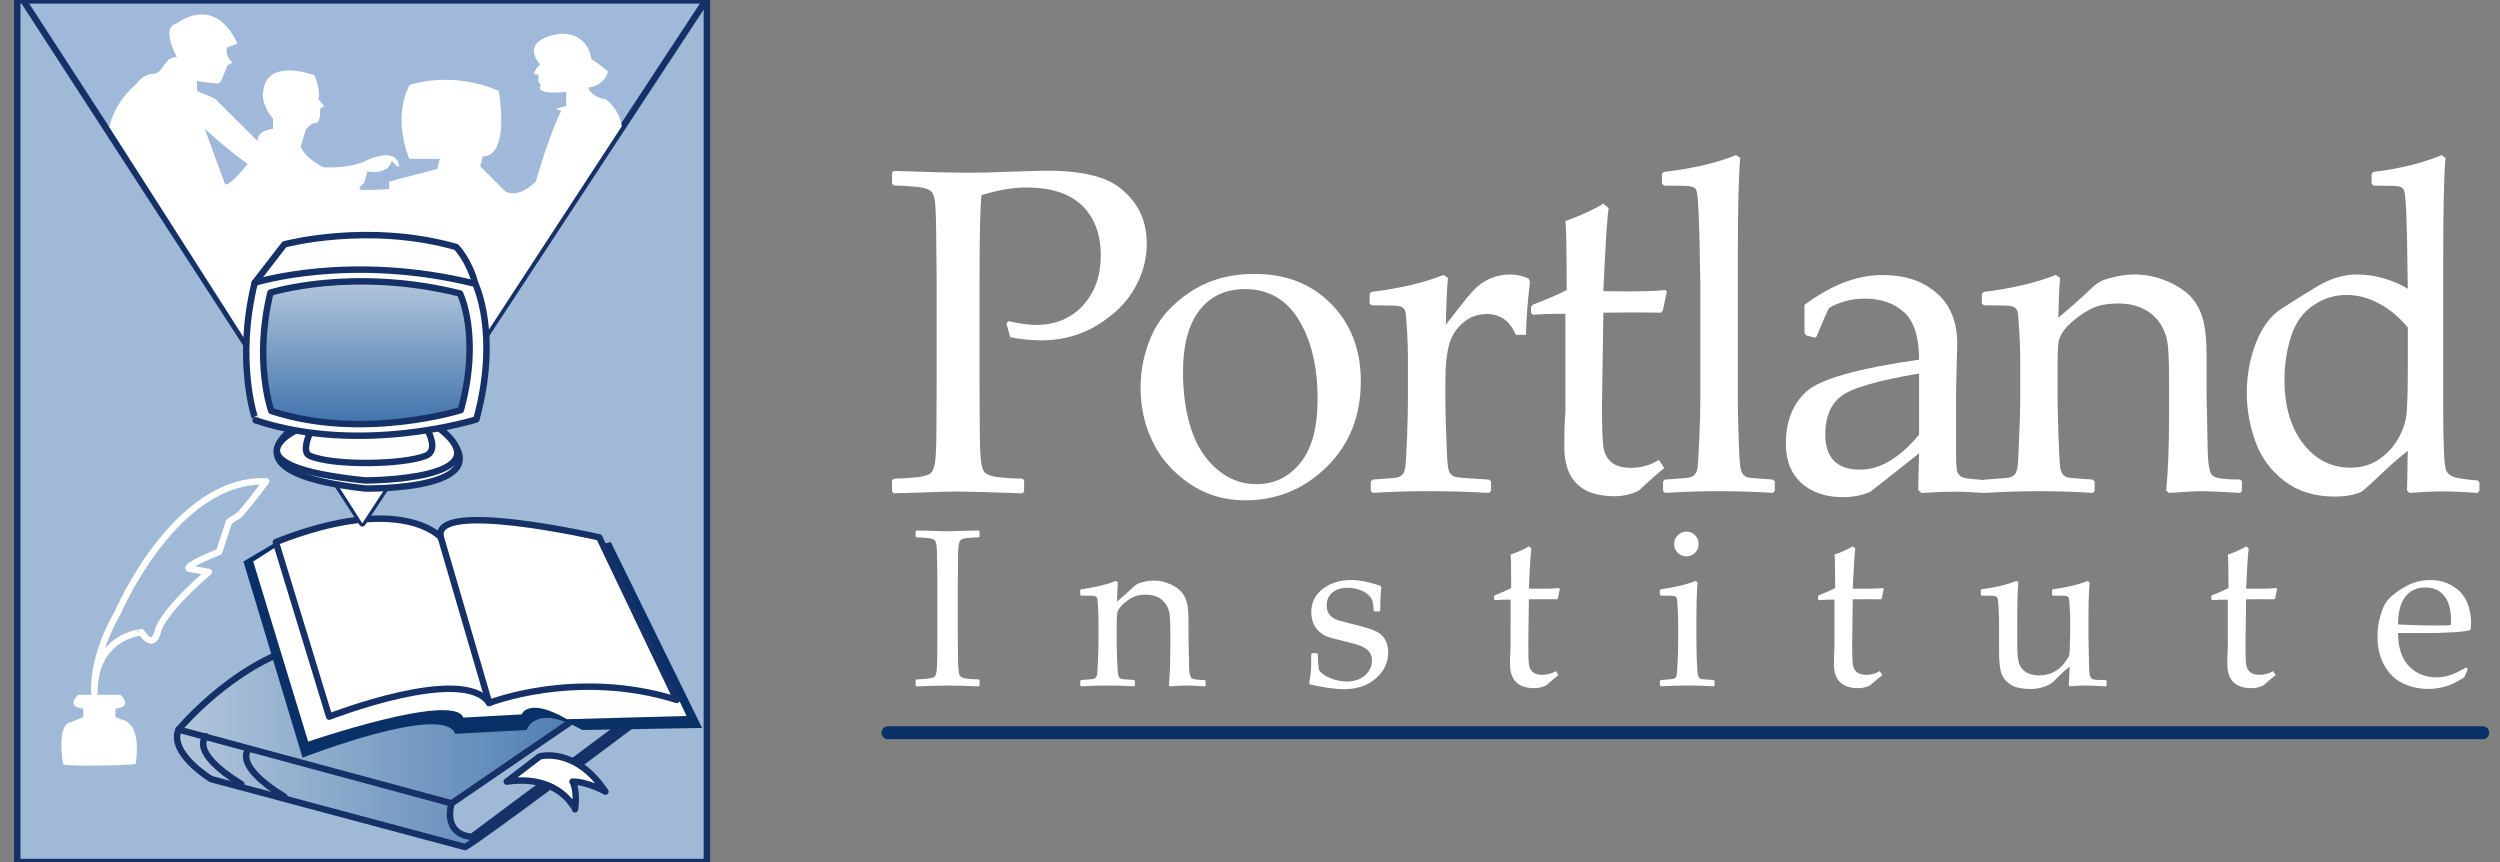 <?xml version="1.0" encoding="utf-8"?>
<!-- Generator: Adobe Illustrator 16.0.0, SVG Export Plug-In . SVG Version: 6.00 Build 0)  -->
<!DOCTYPE svg PUBLIC "-//W3C//DTD SVG 1.1//EN" "http://www.w3.org/Graphics/SVG/1.1/DTD/svg11.dtd">
<svg version="1.1" id="Capa_1" xmlns="http://www.w3.org/2000/svg" xmlns:xlink="http://www.w3.org/1999/xlink" x="0px" y="0px"
	 width="290px" height="100px" viewBox="0 0 290 100" enable-background="new 0 0 290 100" xml:space="preserve">
<rect x="0" y="0" width="290" height="100" fill="#808080" stroke="none"/>
<g>
	<polygon fill="#FFFFFF" points="72.414,83.867 53.4,97.934 50.88,94.453 71.107,81.039 	"/>
	<rect x="2" y="0.04" fill="#9FB9D6" width="80" height="99.96"/>
	<linearGradient id="SVGID_1_" gradientUnits="userSpaceOnUse" x1="20.54" y1="86.38" x2="73.107" y2="86.38">
		<stop  offset="0" style="stop-color:#B3C6DB"/>
		<stop  offset="1" style="stop-color:#4074AD"/>
	</linearGradient>
	
		<path fill="url(#SVGID_1_)" stroke="#153167" stroke-width="0.75" stroke-linecap="round" stroke-linejoin="round" stroke-miterlimit="10" d="
		M20.72,84.628c0,0,7.426-8.948,16.413-10.121l34.027,5.84L52.387,93.188c0,0-1.173,3.505,2.346,3.894l17.201-12.842h1.173
		c0,0-17.601,13.227-19.16,14.014L24.48,90.372C24.48,90.372,19.547,87.359,20.72,84.628z"/>
	<g>
		<path fill="#093067" d="M32.053,62.88l-3.813,2.253l6.853,22.761c0,0,16.347-6.373,17.72-2.773l8.28-0.44c0,0,0.92-3.159,6.44,0
			L81.44,84.44L70.854,62.88C70.854,62.88,38.947,71.239,32.053,62.88z"/>
		<path fill="#FFFFFF" d="M32,63.453l-2.627,1.68l6.374,20.894c0,0,16.88-5.787,18-2.787l6.76-0.372c0,0,0.747-2.067,5.253,0.56
			l13.88-0.373l-8.627-18.293C71.013,64.761,37.627,70.359,32,63.453z"/>
		
			<path fill="#FFFFFF" stroke="#153167" stroke-width="0.75" stroke-linecap="round" stroke-linejoin="round" stroke-miterlimit="10" d="
			M32,62.88l6.187,20.253c0,0,15.56-6.066,18.56-1.586c0,0,10.134-4.013,21.76-0.359l-9-18.854c0,0-19.506-4.479-18.373,0
			C51.133,62.333,46.627,57.106,32,62.88z"/>
		
			<line fill="#FFFFFF" stroke="#153167" stroke-width="0.75" stroke-linecap="round" stroke-linejoin="round" stroke-miterlimit="10" x1="51.133" y1="62.333" x2="56.747" y2="81.547"/>
	</g>
	
		<line fill="none" stroke="#153167" stroke-width="0.75" stroke-linecap="round" stroke-linejoin="round" stroke-miterlimit="10" x1="20.72" y1="84.628" x2="52.387" y2="93.188"/>
	
		<path fill="none" stroke="#153167" stroke-width="0.75" stroke-linecap="round" stroke-linejoin="round" stroke-miterlimit="10" d="
		M23.893,85.414c0,0-2.053,1.746,4.107,5.547"/>
	
		<path fill="none" stroke="#153167" stroke-width="0.75" stroke-linecap="round" stroke-linejoin="round" stroke-miterlimit="10" d="
		M28.88,86.867c0,0-2.054,1.761,4.106,5.547"/>
	
		<path fill="#FFFFFF" stroke="#153167" stroke-width="0.75" stroke-linecap="round" stroke-linejoin="round" stroke-miterlimit="10" d="
		M58.787,90.667l3.813-2.92c0,0,4.106-1.174,7.626,4.08c0,0-2.053-1.16-3.813-1.16c0,0,0.586,0.867,0.293,3.213
		C66.707,93.88,64.947,89.786,58.787,90.667z"/>
	
		<polyline fill="#A0B8D9" stroke="#153167" stroke-width="0.75" stroke-linecap="round" stroke-linejoin="round" stroke-miterlimit="10" points="
		2.92,0.387 42.027,60.706 81.907,0 	"/>
	<g>
		<path fill-rule="evenodd" clip-rule="evenodd" fill="#FFFFFF" d="M26.093,21.346l-2.347-6.413c3.227,2.92,4.986,4.08,4.986,4.08
			C26.387,21.934,26.093,21.346,26.093,21.346z M70.28,11.52c-1.773-0.293-2.053-1.36-2.053-1.36
			c2.053-0.293,2.293-1.867,2.293-1.867c-0.88-0.8-1.907-1.44-1.907-1.44c-0.586-3.4-3.813-2.92-3.813-2.92
			c-4.787,0.879-2.146,3.506-2.146,3.506C61.28,9,62.453,8.613,62.453,8.613V9.48l0.293,0.387c-0.786,1.267,2.933,0.787,2.933,0.787
			v1.653L64.506,12.6l0.587,0.28c-1.466,2.92-2.933,8.173-2.933,8.173c-2.053,2.054-3.52,1.173-3.52,1.173l-2.934-2.92L56,18.146
			c3.227,0,1.854-7.6,1.854-7.6c-5.56-2.427-10.36-0.68-10.36-0.68c-2.054,4.094,0,8.56,0,8.56h3.52L50.72,19.6l-5.574,1.453v0.88
			c-1.653,0.106-2.92,0.106-2.92,0.106c-1.173,0,0-0.786,0-0.786l0.387-1.36c2.64,0.387,2.827-1.266,2.827-1.266
			c0.693,0.879,0.88,0.68,0.88,0.68c-0.387-2.533-4-0.586-4-0.586c-2.053,0.88-4.787,0.68-4.787,0.68
			c-2.346-1.16-2.64-2.427-2.64-2.427l0.587-1.946c0,0,0.573-0.773,1.174-0.773c0.586,0,0.479-1.653,0.479-1.653l0.494-0.293
			l-0.693-0.787c0.307-1.16-0.48-2.813-0.48-2.813c-5.773-1.853-5.867,1.653-5.867,1.653c-0.493,1.653,1.08,3.4,1.08,3.4v1.174
			c-2.053,0.293-1.76,1.453-1.76,1.453l-4.987-4.96l-2.066-0.879v-1.16c0,0,2.4,0.414,2.613,0.24c0.227-0.187,0.92-2.067,0.92-2.067
			s0.64-0.253,0.506-0.373c-0.906-0.88-0.547-1.693-0.547-1.693l1.201-0.44C24.813-0.787,20.52,2.72,20.52,2.72
			c-1.96,0.387,0,3.893,0,3.893c-1.56,0-1.56,1.947-2.733,1.947c-1.173,0-1.96,1.16-1.96,1.16c-2.733,2.346-3.147,5.026-3.147,5.026
			l29.347,45.959L72.133,14.64C71.827,12.6,70.28,11.52,70.28,11.52z"/>
	</g>
	
		<path fill="#FFFFFF" stroke="#153167" stroke-width="0.75" stroke-linecap="round" stroke-linejoin="round" stroke-miterlimit="10" d="
		M29.547,32.8l3.44-4.454c0,0,9.667-2.613,19.933,0.308c0,0,1.506,1.533,2.213,4.266"/>
	
		<path fill="#FFFFFF" stroke="#153167" stroke-width="0.75" stroke-linecap="round" stroke-linejoin="round" stroke-miterlimit="10" d="
		M33.747,49.92c0,0-7.213,4.987,8.626,6.747c0,0,17.08,0.307,8.574-6.987"/>
	
		<path fill="#FFFFFF" stroke="#153167" stroke-width="0.75" stroke-linecap="round" stroke-linejoin="round" stroke-miterlimit="10" d="
		M34.333,49.92c0,0-8.574,4.12,8.04,5.813c0,0,16.347,0,8.574-6.054"/>
	
		<path fill="#FFFFFF" stroke="#153167" stroke-width="0.75" stroke-linecap="round" stroke-linejoin="round" stroke-miterlimit="10" d="
		M35.92,50.294c0,0-0.973,2.146,0,2.572c2.64,1.174,10.8,1.067,13.48,0c1.467-0.586,0.293-2.773,0.293-2.773"/>
	<g>
		<path fill="#FFFFFF" d="M14.066,83.466l-0.68-0.293V82.2c2.146-0.2,0.586-1.614,0.586-1.614h-3.187h-0.28H9.08
			c0,0-1.56,1.414,0.586,1.614v0.973l-1.373,0.588c0,0-1.76-0.201-0.973,4.867c0,0-0.32,0.172,3.133,0.185h0.201h0.2
			c3.573-0.013,4.879-0.185,4.879-0.185C16.506,83.56,14.066,83.466,14.066,83.466z"/>
	</g>
	
		<path fill="none" stroke="#FFFFFF" stroke-width="0.75" stroke-linecap="round" stroke-linejoin="round" stroke-miterlimit="10" d="
		M10.947,80.347c0,0-0.4-3.881,2.733-9.334c0,0,6.641-15.56,17.201-15.173c0,0-2.347,3.106-3.121,3.894l-1.186,0.773l-1.16,3.506
		c0,0-3.92,1.547-3.521,1.948l2.333,0.386c0,0-4.68,3.88-5.854,6.614c0,0-0.4,2.719-1.959,0.386
		C16.414,73.347,10.947,73.733,10.947,80.347z"/>
	
		<path fill="#FFFFFF" stroke="#153167" stroke-width="0.75" stroke-linecap="round" stroke-linejoin="round" stroke-miterlimit="10" d="
		M29.547,32.8c0,0,11.027-3.507,25.586,0.12c0,0,2.854,5.773,0.12,15.733c0,0-13.307,4.187-25.6,0.106
		C29.654,48.76,27.267,42.093,29.547,32.8z"/>
	<linearGradient id="SVGID_2_" gradientUnits="userSpaceOnUse" x1="42.502" y1="32.635" x2="42.502" y2="49.196">
		<stop  offset="0" style="stop-color:#B3C6DB"/>
		<stop  offset="1" style="stop-color:#4074AD"/>
	</linearGradient>
	
		<path fill="url(#SVGID_2_)" stroke="#153167" stroke-width="0.75" stroke-linecap="round" stroke-linejoin="round" stroke-miterlimit="10" d="
		M31.373,33.947c0,0,9.467-3.013,21.987,0.093c0,0,2.453,4.96,0.093,13.534c0,0-11.426,3.587-21.986,0.094
		C31.467,47.667,29.414,41.92,31.373,33.947z"/>
	
		<rect x="2" y="0.04" fill="none" stroke="#153167" stroke-width="0.75" stroke-linecap="round" stroke-linejoin="round" stroke-miterlimit="10" width="80" height="99.96"/>
	<g>
		<g>
			<g>
				<path fill-rule="evenodd" clip-rule="evenodd" fill="#FFFFFF" d="M103.68,19.827c4.374,0.146,7.16,0.213,8.36,0.213
					c1.627,0,3.467-0.04,5.493-0.133C119.68,19.84,121,19.8,121.507,19.8c2.427,0,4.439,0.266,6.026,0.773
					c1.587,0.493,2.894,1.439,3.946,2.786c1.027,1.347,1.547,2.974,1.547,4.894c0,1.573-0.359,3.106-1.08,4.573
					c-0.732,1.48-1.746,2.733-3.053,3.76c-1.293,1.041-2.613,1.773-3.947,2.227c-1.346,0.454-2.72,0.667-4.173,0.667
					c-1.067,0-2.267-0.107-3.587-0.36l-0.439-1.6l0.24-0.267c1.293,0.293,2.359,0.44,3.173,0.44c2.267,0,4.093-0.76,5.467-2.267
					c1.386-1.52,2.066-3.466,2.066-5.84c0-2.373-0.706-4.28-2.134-5.706c-1.439-1.414-3.6-2.134-6.493-2.134
					c-1.587,0-3.319,0.307-5.213,0.894c-0.147,1.36-0.227,4.613-0.227,9.8v12.187l0.026,5.12c0.014,1.986,0.066,3.266,0.16,3.84
					c0.08,0.586,0.199,0.973,0.373,1.16c0.16,0.199,0.48,0.359,0.947,0.492c0.467,0.12,1.626,0.227,3.467,0.295l0.199,0.158v1.32
					l-0.199,0.214c-4.428-0.146-6.921-0.214-7.467-0.214c-0.601,0-3.08,0.068-7.454,0.214l-0.2-0.214v-1.32l0.2-0.158
					c1.627-0.068,2.693-0.147,3.228-0.254c0.546-0.107,0.906-0.241,1.08-0.414c0.186-0.173,0.333-0.52,0.453-1.066
					c0.106-0.533,0.173-1.746,0.187-3.627l0.026-5.546V32.44l-0.053-5.133c-0.014-2-0.067-3.293-0.134-3.867
					c-0.08-0.586-0.214-0.973-0.374-1.16c-0.159-0.2-0.479-0.36-0.946-0.479c-0.467-0.121-1.626-0.214-3.467-0.294l-0.2-0.186
					v-1.307L103.68,19.827z"/>
				<path fill-rule="evenodd" clip-rule="evenodd" fill="#FFFFFF" d="M137.227,43.134c0,2.467,0.307,4.652,0.934,6.6
					c0.626,1.934,1.613,3.493,2.973,4.666c1.347,1.187,2.894,1.761,4.628,1.761c2.052,0,3.732-0.813,5.066-2.454
					c1.346-1.64,2.013-4.105,2.013-7.412c0-3.734-0.72-6.788-2.173-9.174s-3.534-3.586-6.253-3.586c-2.254,0-4.027,0.827-5.294,2.48
					C137.866,37.654,137.227,40.04,137.227,43.134z M132.307,44.96c0-2.094,0.427-4.106,1.28-6.04
					c0.854-1.947,2.333-3.613,4.439-5.027c2.107-1.413,4.602-2.12,7.508-2.12c3.639,0,6.599,1.16,8.893,3.494
					c2.279,2.319,3.428,5.307,3.428,8.947c0,4.026-1.308,7.333-3.936,9.92c-2.625,2.6-5.799,3.905-9.505,3.905
					c-2.427,0-4.601-0.667-6.507-1.985c-1.907-1.334-3.32-2.947-4.228-4.867C132.76,49.28,132.307,47.2,132.307,44.96z"/>
				<path fill-rule="evenodd" clip-rule="evenodd" fill="#FFFFFF" d="M167.466,31.893l0.495,0.347
					c-0.106,1.013-0.188,2.826-0.241,5.414l1.96-2.494c0.641-0.84,1.2-1.467,1.707-1.92c0.493-0.44,1.066-0.787,1.72-1.027
					c0.667-0.253,1.334-0.374,2.026-0.374c0.773,0,1.495,0.16,2.175,0.467l0.172,0.373c-0.279,2.333-0.44,4.387-0.467,6.16h-1.173
					c-0.694-1.613-1.813-2.414-3.36-2.414c-1.065,0-2.014,0.333-2.8,1.041c-0.8,0.68-1.333,1.546-1.613,2.6
					c-0.254,1.041-0.399,2.36-0.399,3.96v2.92c0,0.533,0.039,1.813,0.106,3.867c0.066,2.053,0.146,3.24,0.227,3.547
					c0.066,0.319,0.2,0.547,0.359,0.706c0.161,0.147,0.388,0.241,0.653,0.293c0.268,0.055,1.508,0.147,3.707,0.269l0.241,0.212
					v1.106l-0.241,0.227c-2.306-0.134-4.72-0.199-7.24-0.199c-1.986,0-4.065,0.065-6.24,0.199l-0.227-0.227V55.84l0.227-0.212
					c1.68-0.107,2.641-0.188,2.854-0.241s0.399-0.16,0.573-0.32c0.16-0.173,0.267-0.427,0.333-0.76
					c0.066-0.347,0.133-1.479,0.214-3.399c0.066-1.92,0.106-3.374,0.106-4.36V41.36c0-0.694-0.026-1.654-0.094-2.867
					c-0.081-1.214-0.133-1.947-0.173-2.227c-0.041-0.28-0.187-0.494-0.4-0.627c-0.227-0.134-0.68-0.2-1.359-0.2l-2.174-0.026
					l-0.24-0.214v-1.12l0.201-0.213C162.399,33.453,165.188,32.8,167.466,31.893z"/>
				<path fill-rule="evenodd" clip-rule="evenodd" fill="#FFFFFF" d="M177.601,36.307v-0.693l0.186-0.267
					c1.628-0.613,2.947-1.186,3.947-1.706c0-4.574-0.054-7.253-0.147-8c1.773-0.627,3.241-1.307,4.401-2.027l0.613,0.533
					c-0.174,1.094-0.374,4.307-0.613,9.627c0.853,0.013,1.799,0.027,2.799,0.027c2.054,0,3.508-0.054,4.401-0.16l0.172,0.173
					l-0.479,2.227l-0.213,0.228c-0.881-0.014-1.867-0.027-2.947-0.027c-0.959,0-2.213,0.013-3.732,0.027l-0.16,10.72
					c0,2.466,0.053,4.093,0.16,4.853c0.119,0.761,0.427,1.36,0.946,1.787c0.507,0.427,1.267,0.64,2.267,0.64
					c1.159,0,2.24-0.307,3.227-0.92l0.627,0.947c-0.413,0.307-1.413,1.172-2.987,2.64c-0.906,0.413-1.827,0.626-2.759,0.626
					c-3.908,0-5.854-1.906-5.854-5.732c0-1.4,0.026-2.601,0.094-3.574c0.026-0.307,0.039-0.613,0.039-0.92V36.4h-1.079
					c-0.773,0-1.667,0.04-2.667,0.106L177.601,36.307z"/>
				<path fill-rule="evenodd" clip-rule="evenodd" fill="#FFFFFF" d="M201.372,18l0.495,0.32c-0.188,2.013-0.281,6.053-0.281,12.12
					v16.506c0,0.387,0.027,1.627,0.094,3.721c0.067,2.093,0.147,3.32,0.227,3.666c0.081,0.36,0.2,0.613,0.347,0.773
					c0.161,0.146,0.36,0.253,0.574,0.293c0.227,0.041,1.16,0.121,2.813,0.229l0.239,0.212v1.106l-0.213,0.227
					c-2.174-0.134-4.253-0.199-6.268-0.199c-2,0-4.079,0.065-6.254,0.199l-0.227-0.227V55.84l0.227-0.212
					c1.682-0.107,2.641-0.188,2.854-0.241s0.414-0.16,0.573-0.32c0.16-0.173,0.281-0.427,0.333-0.76
					c0.055-0.347,0.133-1.479,0.214-3.399c0.08-1.92,0.119-3.374,0.119-4.36V32.92l-0.106-5.574
					c-0.052-1.959-0.12-3.307-0.172-4.053c-0.055-0.76-0.148-1.213-0.241-1.347c-0.106-0.134-0.293-0.253-0.547-0.32
					c-0.267-0.067-1.306-0.094-3.16-0.094l-0.227-0.24v-1.106l0.214-0.24C196.308,19.56,199.106,18.907,201.372,18z"/>
				<path fill-rule="evenodd" clip-rule="evenodd" fill="#FFFFFF" d="M222.613,43.333c-4.866,0.813-7.894,1.707-9.079,2.654
					c-1.201,0.946-1.801,2.412-1.801,4.399c0,2.733,1.348,4.093,4.04,4.093c2.308,0,4.586-1.346,6.84-4.053V43.333z M210.547,39.173
					l-1.026-0.267l-0.2-0.267v-3.267c3.079-2.307,6.079-3.466,9-3.466c1.987,0,3.653,0.373,4.974,1.133
					c1.307,0.747,2.266,1.693,2.852,2.827c0.588,1.133,0.894,2.454,0.894,3.96l-0.133,5.28v7.854c0,1.066,0.067,1.72,0.214,1.947
					c0.16,0.226,0.32,0.373,0.508,0.452c0.185,0.081,0.56,0.147,1.064,0.2l1.495,0.133l0.199,0.241v1.054l-0.199,0.2
					c-1.269-0.094-2.454-0.148-3.547-0.148c-1.04,0-2.281,0.055-3.747,0.148l-0.387-0.36l0.106-4.24l-5.68,4.479
					c-0.946,0.399-1.987,0.601-3.121,0.601c-1.386,0-2.573-0.253-3.573-0.761c-1-0.507-1.76-1.227-2.293-2.133
					c-0.52-0.907-0.786-2.026-0.786-3.32c0-2.573,0.801-4.587,2.387-6.04c1.599-1.439,5.946-2.68,13.066-3.693
					c0-2.6-0.574-4.426-1.72-5.479c-1.146-1.067-2.68-1.6-4.6-1.6c-1.014,0-1.935,0.16-2.747,0.453
					c-0.827,0.293-1.294,0.534-1.427,0.72c-0.12,0.187-0.586,1.253-1.4,3.227L210.547,39.173z"/>
				<path fill-rule="evenodd" clip-rule="evenodd" fill="#FFFFFF" d="M238.466,31.893l0.508,0.347
					c-0.106,1.173-0.174,2.707-0.213,4.626c1.385-1.16,2.705-2.333,3.959-3.533c0.361-0.333,0.707-0.574,1.027-0.733
					c0.319-0.16,0.854-0.32,1.6-0.493c0.734-0.173,1.508-0.267,2.281-0.267c1.318,0,2.599,0.267,3.838,0.814
					c1.24,0.546,2.175,1.186,2.814,1.933c0.626,0.747,1.066,1.627,1.32,2.654c0.239,1.013,0.36,2.266,0.36,3.76v4.627
					c0,0.293,0.039,2.479,0.133,6.56c0.026,1.667,0.214,2.653,0.547,2.974c0.32,0.306,1.398,0.468,3.227,0.468l0.199,0.212v1.134
					l-0.199,0.199c-2.214-0.134-3.707-0.199-4.48-0.199c-0.453,0-1.72,0.065-3.801,0.199l-0.306-0.279
					c0.227-2.28,0.333-5.254,0.333-8.92v-3.453c0-2.067-0.04-3.56-0.147-4.467c-0.094-0.92-0.385-1.747-0.865-2.493
					c-0.494-0.747-1.135-1.32-1.947-1.733c-0.826-0.413-1.799-0.627-2.92-0.627c-0.906,0-1.667,0.107-2.319,0.28
					c-0.641,0.187-1.36,0.573-2.147,1.133c-0.801,0.574-1.387,1.107-1.773,1.6c-0.387,0.507-0.613,0.974-0.693,1.4
					c-0.08,0.44-0.12,1.347-0.12,2.747v4.586c0,0.387,0.04,1.627,0.106,3.721c0.068,2.093,0.147,3.32,0.214,3.666
					c0.094,0.36,0.2,0.613,0.359,0.773c0.161,0.146,0.347,0.253,0.574,0.293c0.227,0.041,1.16,0.121,2.813,0.229l0.227,0.212v1.106
					l-0.2,0.227c-2.173-0.134-4.267-0.199-6.267-0.199s-4.08,0.065-6.254,0.199l-0.24-0.227V55.84l0.24-0.212
					c1.681-0.107,2.641-0.188,2.854-0.241c0.214-0.054,0.4-0.16,0.573-0.32c0.16-0.173,0.267-0.427,0.333-0.76
					c0.068-0.347,0.133-1.479,0.201-3.399c0.08-1.92,0.133-3.374,0.133-4.36V41.36c0-0.694-0.039-1.654-0.107-2.867
					c-0.079-1.214-0.133-1.947-0.173-2.227c-0.04-0.28-0.187-0.494-0.413-0.627c-0.213-0.134-0.666-0.2-1.346-0.2l-2.175-0.026
					l-0.239-0.214v-1.12l0.2-0.213C233.414,33.453,236.2,32.8,238.466,31.893z"/>
				<path fill-rule="evenodd" clip-rule="evenodd" fill="#FFFFFF" d="M279.308,38c-1.014-1.227-2.147-2.173-3.374-2.813
					c-1.241-0.654-2.48-0.974-3.733-0.974c-1.373,0-2.653,0.387-3.841,1.2c-1.199,0.786-2.052,1.973-2.573,3.547
					c-0.52,1.573-0.786,3.28-0.786,5.12c0,3.066,0.733,5.533,2.173,7.399c1.455,1.854,3.28,2.773,5.468,2.773
					c1.199,0,2.266-0.279,3.187-0.88c0.92-0.587,1.693-1.373,2.293-2.373c0.586-1,0.934-2,1.04-3c0.093-1,0.147-2.84,0.147-5.507V38
					z M275.106,21.293v-1.106l0.188-0.24c3.133-0.387,5.772-1.04,7.92-1.947l0.466,0.32c-0.187,2.013-0.266,6.053-0.266,12.12v17.24
					c0,1.773,0.026,3.32,0.079,4.641c0.054,1.333,0.16,2.12,0.307,2.359c0.146,0.254,0.388,0.453,0.734,0.601
					c0.333,0.16,1.278,0.32,2.853,0.453l0.227,0.213v1l-0.227,0.227c-1.759-0.119-3.147-0.173-4.12-0.173
					c-0.895,0-2.146,0.054-3.787,0.173l-0.266-0.279c0.039-1.721,0.066-2.92,0.066-3.613l0.027-0.986
					c-0.908,0.693-1.801,1.479-2.707,2.333C275.28,55.894,274.399,56.68,274,57c-0.761,0.399-1.827,0.601-3.227,0.601
					c-2.253,0-4.173-0.588-5.761-1.788c-1.572-1.199-2.705-2.706-3.372-4.572c-0.68-1.841-1.013-3.747-1.013-5.693
					c0-1.974,0.346-3.88,1.039-5.72c0.705-1.84,1.692-3.173,2.974-4.014c1.293-0.84,2.692-1.706,4.214-2.626
					c1.505-0.894,3.013-1.347,4.505-1.347c2.081,0,4.055,0.547,5.948,1.654l-0.094-5.867c-0.041-2.027-0.094-3.454-0.16-4.254
					c-0.066-0.787-0.147-1.266-0.241-1.413c-0.106-0.147-0.266-0.267-0.505-0.333c-0.227-0.067-1.227-0.094-2.987-0.094
					L275.106,21.293z"/>
			</g>
			<path fill-rule="evenodd" clip-rule="evenodd" fill="#FFFFFF" d="M106.32,61.534l1.573,0.039c1.026,0.04,1.707,0.055,2.014,0.055
				c0.293,0,1.492-0.027,3.613-0.094l0.106,0.079v0.64l-0.106,0.08c-0.574,0.014-1.027,0.039-1.348,0.081
				c-0.307,0.026-0.546,0.093-0.68,0.187c-0.146,0.092-0.24,0.306-0.293,0.652c-0.04,0.348-0.066,0.828-0.066,1.439l-0.027,2.936
				v5.893l0.014,2.492c0.014,0.948,0.04,1.573,0.08,1.854c0.04,0.293,0.094,0.466,0.173,0.56c0.094,0.094,0.24,0.174,0.467,0.24
				s0.787,0.119,1.681,0.146l0.106,0.081v0.627l-0.106,0.093l-2.214-0.066c-0.587-0.013-1.054-0.026-1.399-0.026
				c-0.254,0-1.454,0.026-3.587,0.093l-0.107-0.093v-0.627l0.107-0.081c0.786-0.026,1.307-0.079,1.56-0.133
				c0.267-0.039,0.44-0.106,0.533-0.187c0.08-0.079,0.16-0.254,0.214-0.52c0.053-0.268,0.079-0.854,0.093-1.76l0.014-2.693v-5.893
				l-0.027-2.495c-0.013-0.973-0.039-1.586-0.066-1.866c-0.039-0.279-0.106-0.467-0.187-0.561c-0.066-0.093-0.227-0.172-0.453-0.227
				c-0.227-0.065-0.786-0.12-1.68-0.146l-0.107-0.08v-0.64L106.32,61.534z"/>
			<path fill-rule="evenodd" clip-rule="evenodd" fill="#FFFFFF" d="M129.44,67.387l0.227,0.16c-0.04,0.573-0.08,1.32-0.094,2.239
				c0.68-0.56,1.307-1.133,1.906-1.705c0.174-0.162,0.348-0.295,0.494-0.361c0.16-0.079,0.413-0.16,0.773-0.24
				c0.359-0.093,0.732-0.133,1.106-0.133c0.64,0,1.253,0.133,1.853,0.4c0.601,0.266,1.054,0.573,1.36,0.933
				c0.294,0.359,0.507,0.786,0.627,1.281c0.12,0.505,0.173,1.105,0.173,1.825v2.24l0.067,3.188c0.013,0.799,0.106,1.279,0.267,1.439
				c0.16,0.146,0.68,0.227,1.547,0.227l0.106,0.107v0.533l-0.106,0.093c-1.067-0.066-1.787-0.093-2.16-0.093
				c-0.227,0-0.84,0.026-1.854,0.093l-0.146-0.134c0.106-1.107,0.173-2.546,0.173-4.319v-1.667c0-1-0.026-1.72-0.08-2.16
				c-0.04-0.439-0.173-0.854-0.413-1.2c-0.24-0.372-0.547-0.653-0.934-0.853c-0.399-0.199-0.866-0.293-1.399-0.293
				c-0.44,0-0.813,0.039-1.12,0.133c-0.307,0.08-0.653,0.279-1.04,0.547c-0.374,0.279-0.667,0.533-0.84,0.786
				c-0.187,0.239-0.307,0.453-0.333,0.667c-0.041,0.213-0.067,0.653-0.067,1.346v2.214c0,0.188,0.026,0.786,0.054,1.8
				c0.04,1.014,0.08,1.602,0.119,1.773c0.027,0.174,0.094,0.294,0.174,0.375c0.066,0.078,0.16,0.133,0.267,0.146
				c0.12,0.026,0.587,0.054,1.4,0.106l0.106,0.107v0.52l-0.106,0.106c-1.054-0.066-2.08-0.093-3.067-0.093
				c-0.973,0-2,0.026-3.066,0.093l-0.106-0.106v-0.52l0.106-0.107c0.84-0.053,1.293-0.094,1.414-0.119
				c0.093-0.014,0.186-0.081,0.279-0.147c0.066-0.079,0.134-0.214,0.16-0.374c0.027-0.173,0.066-0.719,0.094-1.653
				c0.039-0.919,0.066-1.625,0.066-2.106v-2.506c0-0.346-0.014-0.813-0.054-1.4c-0.026-0.573-0.053-0.945-0.079-1.08
				c-0.014-0.134-0.08-0.24-0.188-0.293c-0.106-0.067-0.333-0.106-0.653-0.106h-1.04l-0.106-0.106v-0.534l0.106-0.106
				C127,68.146,128.347,67.827,129.44,67.387z"/>
			<path fill-rule="evenodd" clip-rule="evenodd" fill="#FFFFFF" d="M152.214,75.773h0.547l0.106,0.106
				c0.013,0.721,0.052,1.32,0.133,1.826c0.253,0.4,0.706,0.721,1.333,0.974c0.641,0.239,1.268,0.374,1.894,0.374
				c0.88,0,1.601-0.241,2.133-0.733c0.521-0.48,0.786-1.054,0.786-1.72c0-0.361-0.092-0.682-0.278-0.947
				c-0.2-0.267-0.495-0.493-0.88-0.666c-0.387-0.175-1.094-0.374-2.094-0.615c-0.867-0.199-1.467-0.359-1.8-0.479
				c-0.36-0.107-0.68-0.308-1-0.573c-0.32-0.267-0.56-0.601-0.734-1c-0.159-0.387-0.253-0.827-0.253-1.308
				c0-1.119,0.453-2.039,1.347-2.705c0.894-0.694,2-1.027,3.333-1.027c0.561,0,1.175,0.079,1.827,0.24
				c0.667,0.159,1.173,0.307,1.507,0.44l0.119,0.185c-0.066,0.334-0.119,1.227-0.133,2.667l-0.119,0.121h-0.521l-0.119-0.121
				c-0.026-0.519-0.08-0.879-0.133-1.093c-0.068-0.213-0.214-0.426-0.453-0.681c-0.24-0.227-0.588-0.438-1.027-0.612
				c-0.439-0.16-0.906-0.239-1.4-0.239c-0.506,0-0.934,0.079-1.279,0.227c-0.348,0.146-0.627,0.386-0.84,0.692
				c-0.214,0.308-0.32,0.68-0.32,1.12c0,0.32,0.067,0.613,0.2,0.867c0.133,0.253,0.32,0.466,0.599,0.612
				c0.269,0.161,0.547,0.268,0.842,0.333l1.372,0.36c1.175,0.293,2.027,0.534,2.534,0.761c0.506,0.199,0.906,0.52,1.173,0.946
				c0.28,0.44,0.413,0.947,0.413,1.561c0,1.173-0.467,2.188-1.426,3.025c-0.96,0.842-2.187,1.254-3.694,1.254
				c-0.52,0-1.173-0.053-1.96-0.173c-0.786-0.12-1.453-0.253-2.013-0.387l-0.054-0.173l0.12-0.854
				c0.054-0.266,0.066-0.52,0.081-0.786l0.025-1.693L152.214,75.773z"/>
			<path fill-rule="evenodd" clip-rule="evenodd" fill="#FFFFFF" d="M173.308,69.521v-0.333l0.092-0.134
				c0.788-0.307,1.413-0.588,1.895-0.84c0-2.214-0.014-3.508-0.067-3.881c0.867-0.294,1.56-0.613,2.12-0.961l0.294,0.256
				c-0.081,0.532-0.188,2.078-0.294,4.652c0.414,0.014,0.88,0.014,1.359,0.014c1,0,1.721-0.027,2.148-0.08l0.092,0.094l-0.227,1.092
				l-0.106,0.121c-0.44-0.014-0.921-0.014-1.44-0.014c-0.48,0-1.079,0-1.826,0.014l-0.066,5.213c0,1.2,0.027,1.986,0.079,2.36
				c0.055,0.372,0.2,0.667,0.453,0.867c0.241,0.212,0.614,0.319,1.094,0.319c0.573,0,1.094-0.147,1.573-0.426l0.307,0.453
				c-0.213,0.146-0.692,0.547-1.453,1.213c-0.439,0.199-0.88,0.307-1.333,0.307c-1.894,0-2.84-0.934-2.84-2.788
				c0-0.68,0.013-1.266,0.054-1.745c0.013-0.134,0.013-0.294,0.013-0.439V69.56h-0.521c-0.373,0-0.8,0.014-1.279,0.068
				L173.308,69.521z"/>
			<path fill-rule="evenodd" clip-rule="evenodd" fill="#FFFFFF" d="M195.628,61.667c0.385,0,0.731,0.133,1,0.427
				c0.278,0.266,0.411,0.612,0.411,1.013c0,0.387-0.133,0.733-0.411,1.014c-0.269,0.279-0.615,0.414-1,0.414
				c-0.389,0-0.722-0.135-1-0.401c-0.281-0.278-0.428-0.626-0.428-1.026s0.146-0.747,0.428-1.013
				C194.906,61.8,195.239,61.667,195.628,61.667z M196.68,67.387l0.239,0.16c-0.092,1.106-0.133,2.534-0.133,4.253v2.88
				c0,0.188,0.014,0.786,0.041,1.8c0.04,1.014,0.079,1.602,0.119,1.773c0.041,0.174,0.093,0.294,0.174,0.375
				c0.067,0.078,0.16,0.133,0.279,0.146c0.107,0.026,0.574,0.054,1.387,0.106l0.107,0.107v0.52l-0.094,0.106
				c-1.066-0.066-2.094-0.093-3.08-0.093c-0.973,0-1.986,0.026-3.053,0.093l-0.12-0.106v-0.52l0.12-0.107
				c0.826-0.053,1.294-0.094,1.399-0.119c0.106-0.014,0.187-0.081,0.28-0.147c0.08-0.079,0.133-0.214,0.16-0.374
				c0.027-0.173,0.066-0.719,0.106-1.653c0.04-0.919,0.054-1.625,0.054-2.106v-2.506c0-0.346-0.014-0.813-0.054-1.4
				c-0.027-0.573-0.054-0.945-0.079-1.08c-0.014-0.134-0.081-0.24-0.188-0.293c-0.107-0.067-0.32-0.106-0.641-0.106h-1.039
				l-0.12-0.106v-0.534l0.106-0.106C194.239,68.146,195.586,67.827,196.68,67.387z"/>
			<path fill="#FFFFFF" d="M210.894,69.521v-0.333l0.08-0.134c0.787-0.307,1.426-0.588,1.906-0.84c0-2.214-0.025-3.508-0.08-3.881
				c0.867-0.294,1.572-0.613,2.119-0.961l0.295,0.256c-0.081,0.532-0.175,2.078-0.295,4.652c0.428,0.014,0.881,0.014,1.375,0.014
				c1,0,1.706-0.027,2.146-0.08l0.08,0.094l-0.227,1.092l-0.106,0.121c-0.427-0.014-0.907-0.014-1.427-0.014
				c-0.48,0-1.094,0-1.842,0.014l-0.064,5.213c0,1.2,0.025,1.986,0.079,2.36c0.054,0.372,0.212,0.667,0.453,0.867
				c0.254,0.212,0.613,0.319,1.106,0.319c0.561,0,1.08-0.147,1.561-0.426l0.306,0.453c-0.199,0.146-0.68,0.547-1.453,1.213
				c-0.44,0.199-0.88,0.307-1.333,0.307c-1.894,0-2.84-0.934-2.84-2.788c0-0.68,0.027-1.266,0.053-1.745l0.014-0.439V69.56h-0.506
				c-0.388,0-0.814,0.014-1.294,0.068L210.894,69.521z"/>
			<path fill-rule="evenodd" clip-rule="evenodd" fill="#FFFFFF" d="M233.906,67.387l0.227,0.16
				c-0.094,1.106-0.133,2.534-0.133,4.239v2.987c0,1.081,0.081,1.84,0.239,2.266c0.16,0.414,0.453,0.747,0.842,0.974
				c0.398,0.214,0.88,0.334,1.439,0.334c0.6,0,1.159-0.12,1.652-0.359c0.494-0.254,0.921-0.588,1.268-1.026
				c0.333-0.44,0.521-0.747,0.572-0.895c0.054-0.16,0.081-0.587,0.094-1.293l0.039-1.427v-1.373c0-0.346-0.013-0.813-0.052-1.4
				c-0.027-0.573-0.055-0.945-0.081-1.08c-0.013-0.134-0.079-0.24-0.186-0.293c-0.107-0.067-0.32-0.106-0.64-0.106h-1.042
				l-0.106-0.106v-0.534l0.094-0.106c1.587-0.201,2.934-0.52,4.027-0.96l0.239,0.16c-0.092,1.106-0.133,2.52-0.133,4.227v2.253
				l0.066,3.106c0.014,0.734,0.054,1.175,0.12,1.32c0.081,0.16,0.175,0.267,0.308,0.333c0.133,0.068,0.506,0.094,1.146,0.094h0.36
				l0.105,0.107v0.506l-0.092,0.12c-1.199-0.066-2-0.093-2.4-0.093c-0.521,0-1.119,0.026-1.799,0.093l-0.094-0.093
				c0.039-0.867,0.066-1.602,0.094-2.2c-0.521,0.413-1.135,0.974-1.801,1.667c-0.254,0.266-0.64,0.479-1.12,0.666
				c-0.48,0.174-1.04,0.266-1.653,0.266c-0.934,0-1.667-0.158-2.187-0.453c-0.521-0.306-0.894-0.719-1.106-1.252
				c-0.227-0.534-0.32-1.44-0.32-2.748v-1.013v-2.479c0-0.346-0.026-0.813-0.054-1.4c-0.04-0.573-0.066-0.945-0.093-1.08
				c-0.014-0.134-0.08-0.24-0.188-0.293c-0.106-0.067-0.32-0.106-0.641-0.106h-1.039l-0.106-0.106v-0.534l0.094-0.106
				C231.466,68.146,232.8,67.827,233.906,67.387z"/>
			<path fill-rule="evenodd" clip-rule="evenodd" fill="#FFFFFF" d="M256.507,69.521v-0.333l0.094-0.134
				c0.786-0.307,1.412-0.588,1.906-0.84c0-2.214-0.027-3.508-0.08-3.881c0.867-0.294,1.573-0.613,2.12-0.961l0.308,0.256
				c-0.094,0.532-0.188,2.078-0.308,4.652c0.427,0.014,0.88,0.014,1.372,0.014c1,0,1.709-0.027,2.147-0.08l0.079,0.094l-0.227,1.092
				l-0.106,0.121c-0.426-0.014-0.906-0.014-1.426-0.014c-0.48,0-1.093,0-1.84,0.014l-0.067,5.213c0,1.2,0.027,1.986,0.08,2.36
				c0.054,0.372,0.214,0.667,0.453,0.867c0.254,0.212,0.615,0.319,1.107,0.319c0.56,0,1.08-0.147,1.56-0.426l0.308,0.453
				c-0.201,0.146-0.693,0.547-1.453,1.213c-0.428,0.199-0.881,0.307-1.334,0.307c-1.893,0-2.828-0.934-2.828-2.788
				c0-0.68,0.015-1.266,0.042-1.745l0.013-0.439V69.56h-0.508c-0.372,0-0.812,0.014-1.291,0.068L256.507,69.521z"/>
			<path fill-rule="evenodd" clip-rule="evenodd" fill="#FFFFFF" d="M278.173,72.427c0.147,0.014,0.733,0.053,1.746,0.08
				c1.015,0.04,1.761,0.053,2.254,0.053c1.174,0,1.881-0.013,2.135-0.066l0.013-0.467c0-1.307-0.267-2.279-0.8-2.92
				s-1.254-0.961-2.174-0.961c-1,0-1.773,0.361-2.334,1.081C278.453,69.946,278.173,71.013,278.173,72.427z M286.267,77.628
				l-0.399,0.919c-0.867,0.573-1.653,0.946-2.333,1.12c-0.68,0.173-1.295,0.252-1.828,0.252c-1,0-1.959-0.199-2.866-0.599
				c-0.906-0.401-1.64-1.081-2.199-2.026c-0.56-0.947-0.854-2.094-0.854-3.439c0-0.881,0.12-1.694,0.334-2.414
				c0.213-0.721,0.439-1.253,0.68-1.601c0.239-0.347,0.641-0.733,1.213-1.16c0.573-0.413,1.175-0.761,1.814-1.026
				c0.639-0.239,1.333-0.373,2.066-0.373c1,0,1.893,0.24,2.653,0.72c0.773,0.479,1.308,1.094,1.626,1.84
				c0.307,0.746,0.468,1.532,0.468,2.374c0,0.266-0.013,0.52-0.04,0.76l-0.135,0.146c-0.586,0.119-1.359,0.213-2.32,0.239
				c-0.973,0.055-1.611,0.067-1.919,0.067h-4.054c0.015,1.773,0.455,3.066,1.32,3.906c0.854,0.84,1.906,1.24,3.147,1.24
				c0.599,0,1.159-0.094,1.706-0.307c0.547-0.2,1.119-0.48,1.72-0.853L286.267,77.628z"/>
		</g>
		
			<line fill="none" stroke="#093067" stroke-width="1.5" stroke-linecap="round" stroke-linejoin="round" stroke-miterlimit="10" x1="103" y1="85" x2="288" y2="85"/>
	</g>
</g>
</svg>

